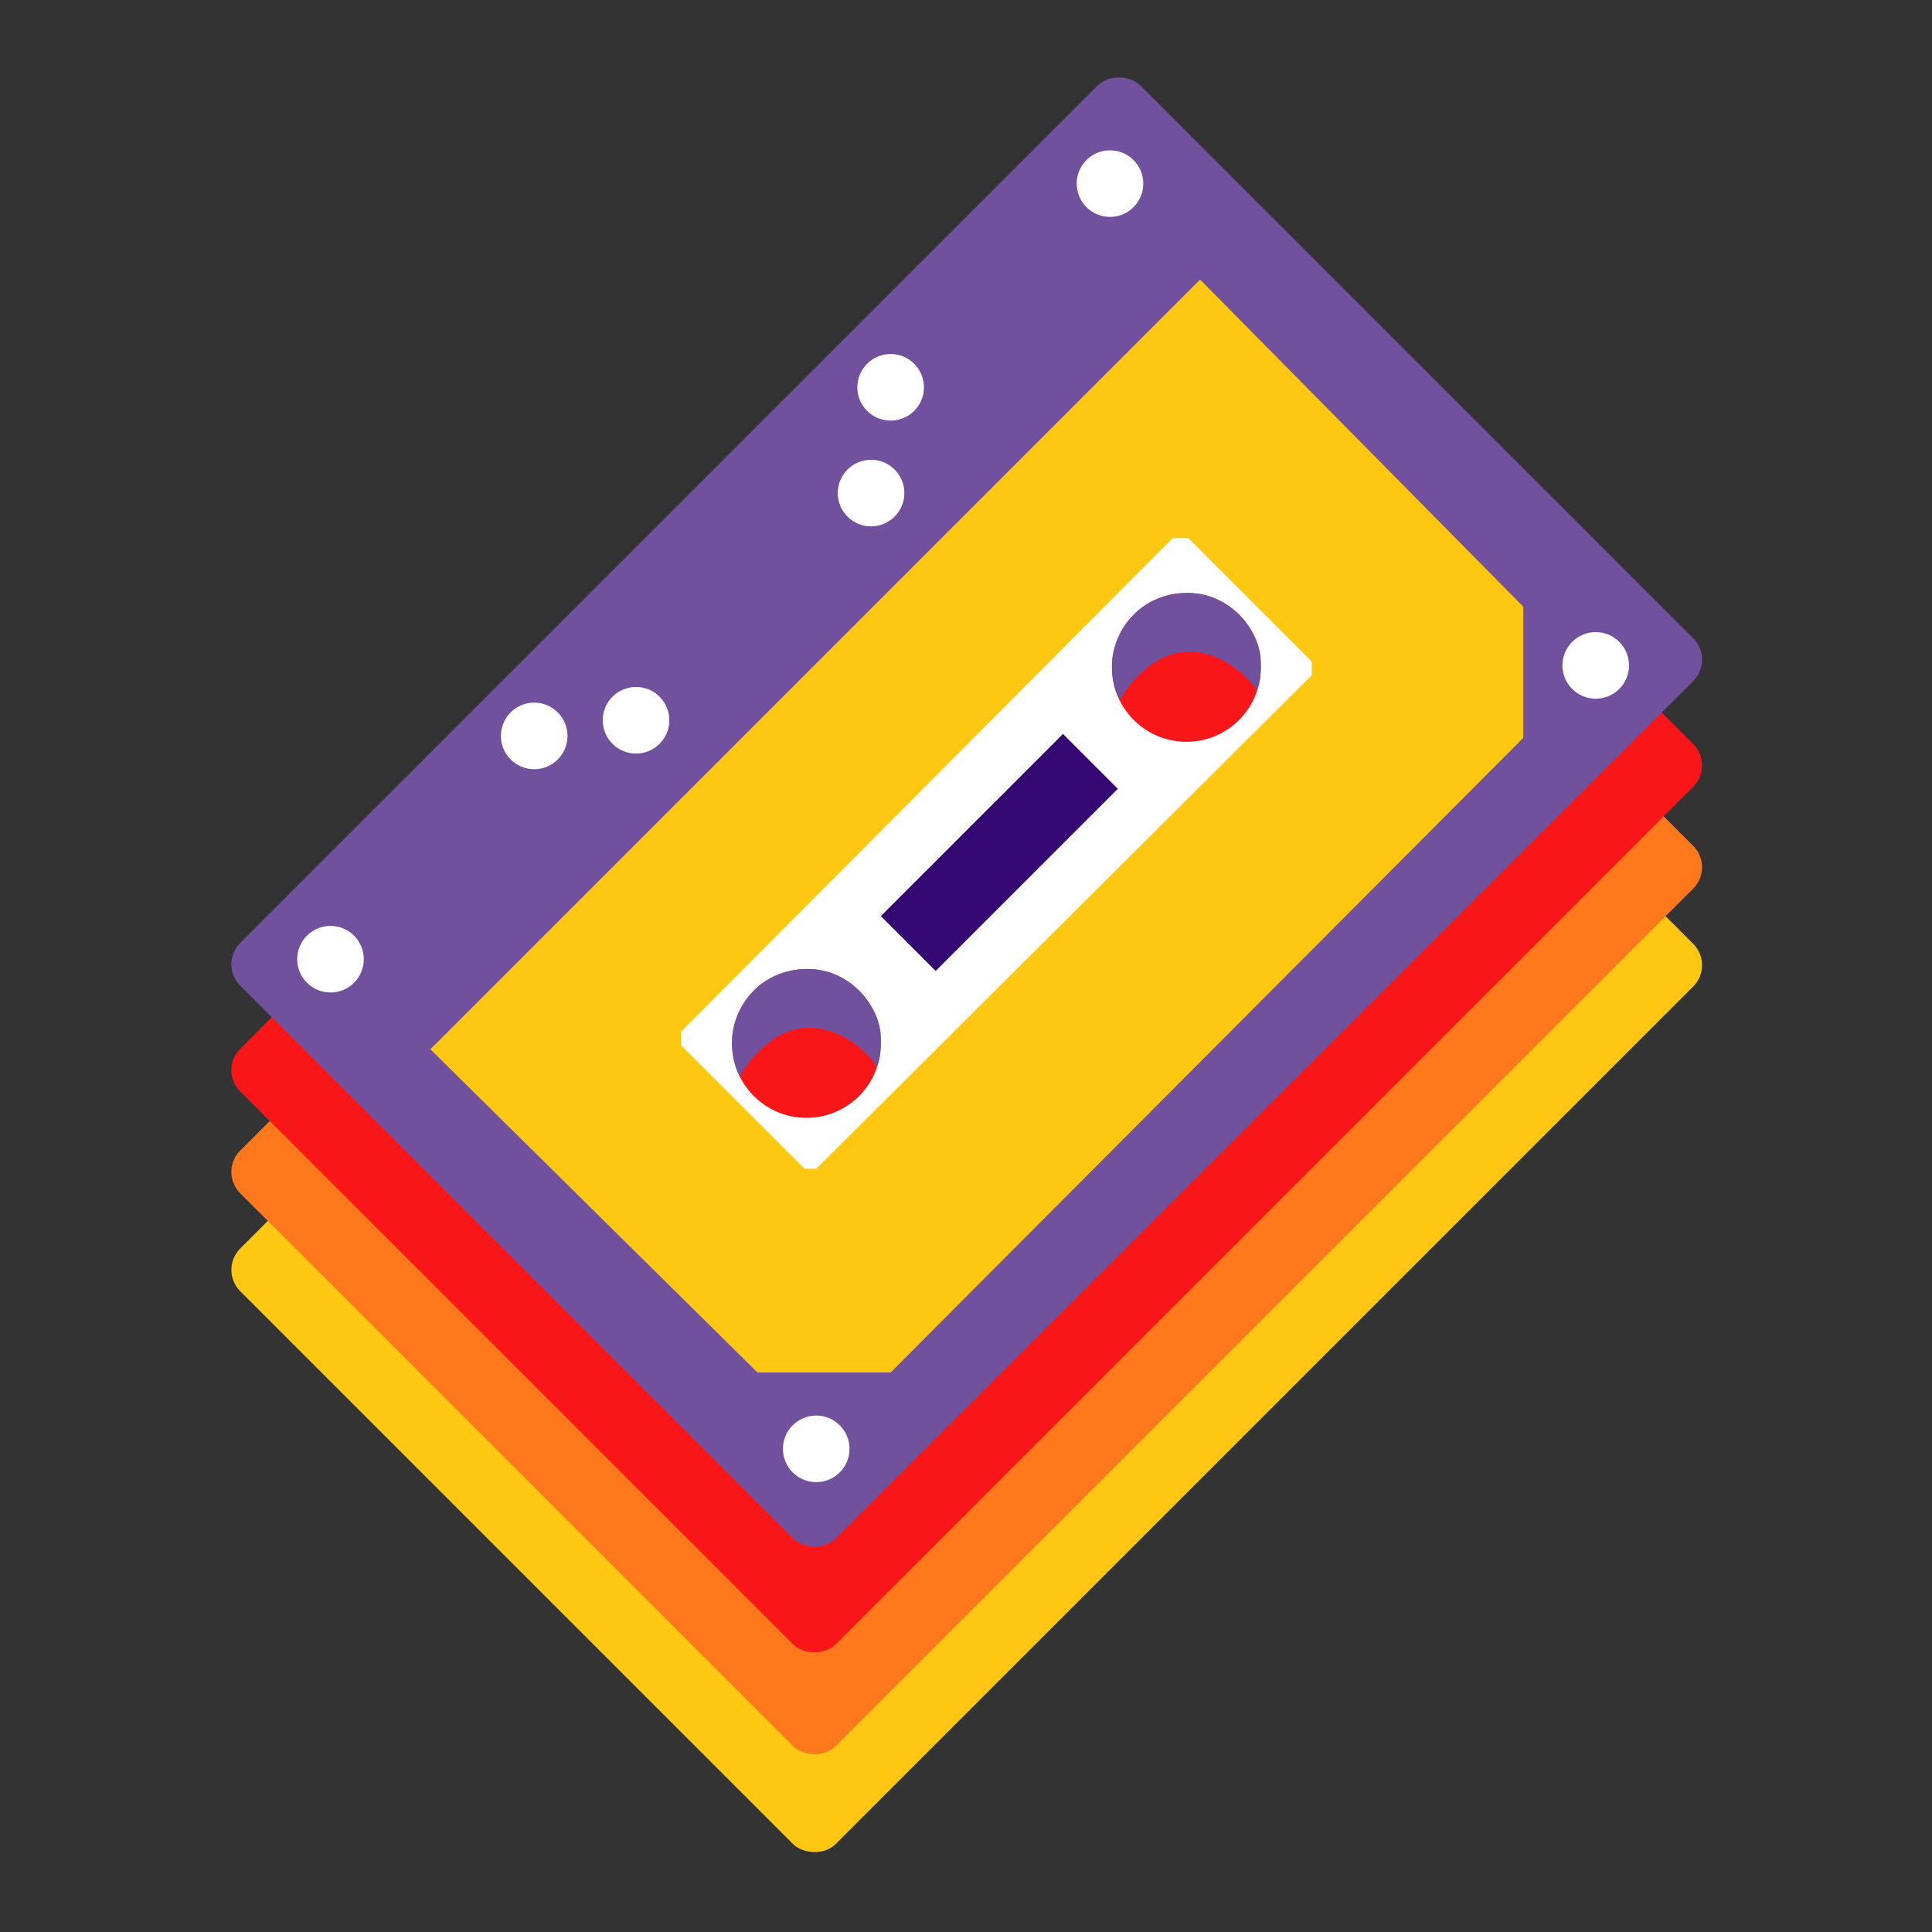 <svg xmlns="http://www.w3.org/2000/svg" width="512" height="512" fill="none" viewBox="0 0 512 512">
  <rect x="0" y="0" width="512" height="512" fill="#333333" stroke="none"/>
  <rect width="337.373" height="223.185" x="58" y="336.528" fill="#FEC711" rx="8" transform="rotate(-45 58 336.528)"/>
  <rect width="337.373" height="223.185" x="58" y="310.577" fill="#FF781B" rx="8" transform="rotate(-45 58 310.577)"/>
  <rect width="337.373" height="223.185" x="58" y="283.587" fill="#F81619" rx="8" transform="rotate(-45 58 283.587)"/>
  <rect width="337.373" height="223.185" x="58" y="255.559" fill="#71519e" rx="8" transform="rotate(-45 58 255.559)"/>
  <path fill="#FEC711" d="m200.735 363.716-86.679-85.641L318.037 74.094l85.641 86.679v34.775L236.029 363.716h-35.294Z"/>
  <circle cx="294.161" cy="48.661" r="8.824" fill="#fff"/>
  <circle cx="230.839" cy="130.669" r="8.824" fill="#fff"/>
  <circle cx="422.882" cy="176.344" r="8.824" fill="#fff"/>
  <circle cx="216.306" cy="383.958" r="8.824" fill="#fff"/>
  <circle cx="168.555" cy="190.877" r="8.824" fill="#fff"/>
  <circle cx="87.585" cy="254.199" r="8.824" fill="#fff"/>
  <circle cx="141.565" cy="195.029" r="8.824" fill="#fff"/>
  <circle cx="236.029" cy="102.641" r="8.824" fill="#fff"/>
  <path fill="#fff" d="M180.492 277.037v-3.633L310.77 142.607h4.153l32.699 32.699v3.633L216.306 309.736h-3.114l-32.7-32.699Z"/>
  <path fill="#340773" d="m247.967 257.313-14.533-14.533 48.27-48.27 14.533 14.533-48.27 48.27Z"/>
  <circle cx="314.404" cy="176.863" r="19.723" fill="#F81619"/>
  <path fill="#71519e" d="M314.923 172.711c-9.135 0-16.263 8.996-18.167 12.976-1.557-3.115-2.076-6.021-2.076-9.343 0-7.786 6.229-19.204 20.243-19.204 11.418 0 19.204 10.38 19.204 18.166 0 2.491 0 5.19-1.038 7.785-2.076-3.46-9.031-10.38-18.166-10.38Z"/>
  <circle cx="213.711" cy="276.518" r="19.723" fill="#F81619"/>
  <path fill="#71519e" d="M214.23 272.366c-9.135 0-16.263 8.996-18.167 12.975-1.557-3.114-2.076-6.02-2.076-9.342 0-7.786 6.229-19.205 20.243-19.205 11.418 0 19.204 10.381 19.204 18.167 0 2.491 0 5.19-1.038 7.785-2.076-3.46-9.031-10.38-18.166-10.38Z"/>
</svg>
